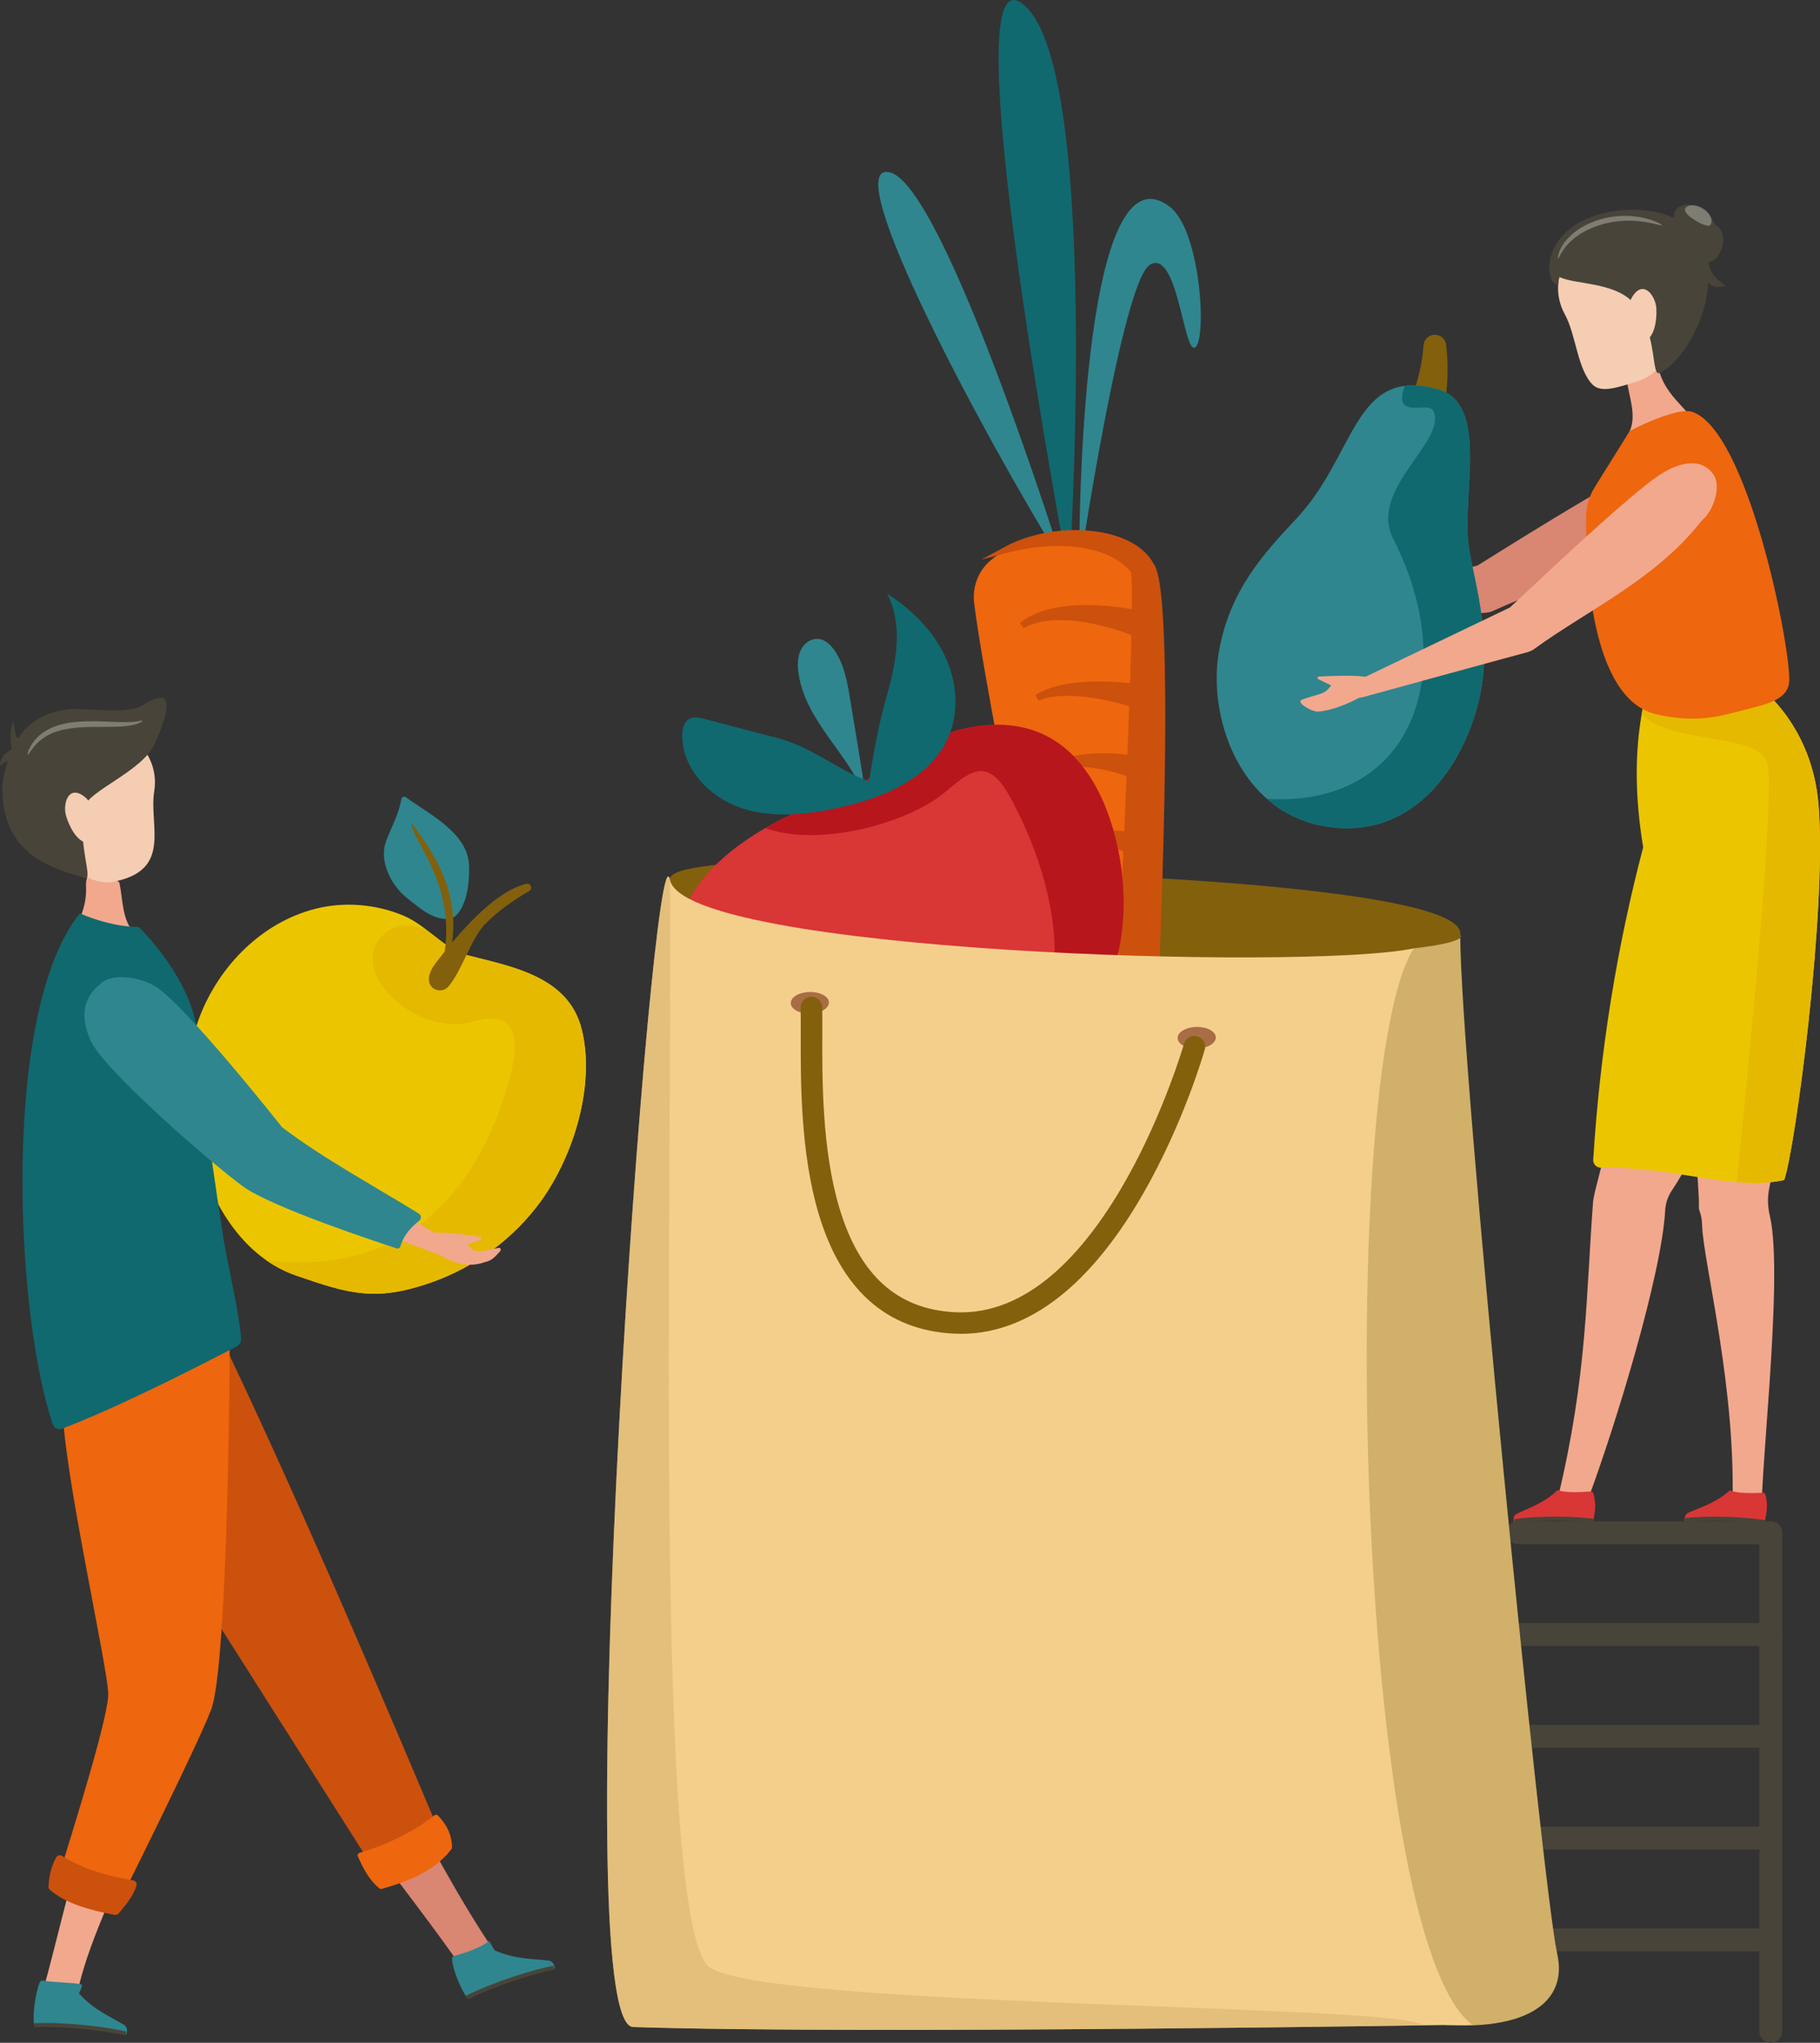 <svg width="139" height="156" viewBox="0 0 139 156" fill="none" xmlns="http://www.w3.org/2000/svg">
<rect x="0" y="0" width="139" height="156" fill="#333333" stroke="none"/>
<g clip-path="url(#clip0_419_4538)">
<path d="M135.241 156C134.757 156 134.365 155.609 134.365 155.128V117.919H115.919C115.435 117.919 115.043 117.528 115.043 117.047C115.043 116.566 115.435 116.176 115.919 116.176H135.239C135.723 116.176 136.115 116.566 136.115 117.047V155.126C136.115 155.607 135.723 155.998 135.239 155.998L135.241 156Z" fill="#484439"/>
<path d="M135.241 125.692H115.162C114.679 125.692 114.286 125.302 114.286 124.821C114.286 124.34 114.679 123.949 115.162 123.949H135.241C135.725 123.949 136.118 124.34 136.118 124.821C136.118 125.302 135.725 125.692 135.241 125.692Z" fill="#484439"/>
<path d="M135.241 133.465H115.162C114.679 133.465 114.286 133.075 114.286 132.594C114.286 132.113 114.679 131.723 115.162 131.723H135.241C135.725 131.723 136.118 132.113 136.118 132.594C136.118 133.075 135.725 133.465 135.241 133.465Z" fill="#484439"/>
<path d="M135.241 141.235H115.162C114.679 141.235 114.286 140.845 114.286 140.364C114.286 139.883 114.679 139.492 115.162 139.492H135.241C135.725 139.492 136.118 139.883 136.118 140.364C136.118 140.845 135.725 141.235 135.241 141.235Z" fill="#484439"/>
<path d="M135.241 149.008H115.162C114.679 149.008 114.286 148.618 114.286 148.137C114.286 147.656 114.679 147.266 115.162 147.266H135.241C135.725 147.266 136.118 147.656 136.118 148.137C136.118 148.618 135.725 149.008 135.241 149.008Z" fill="#484439"/>
<path d="M124.228 28.948C124.38 30.166 125.017 31.702 124.476 32.907C123.935 34.111 121.101 38.344 121.733 39.981C122.872 42.935 126.073 49.503 126.506 54.548C126.582 55.444 134.452 53.617 134.452 53.617C134.452 53.617 133.088 39.574 131.062 34.873C129.541 31.347 127.486 30.805 126.748 28.436C126.007 26.064 124.228 28.948 124.228 28.948Z" fill="#F2A88D"/>
<path d="M137.099 65.905C137.099 65.905 137.099 81.297 135.126 90.724C134.98 91.424 135.001 92.148 135.169 92.844C136.306 97.627 134.133 114.772 134.621 116.023L132.288 115.538C132.708 106.299 130.071 96.366 129.997 93.583C129.972 92.648 129.73 92.492 129.749 92.165C129.878 89.766 127.187 64.129 127.187 64.129L137.103 65.903L137.099 65.905Z" fill="#F2A88D"/>
<path d="M134.833 114.133C135.026 114.838 134.958 115.541 134.757 116.239C132.674 115.939 130.65 115.908 128.686 116.144L128.682 115.929C128.678 115.758 128.775 115.602 128.932 115.53C129.768 115.142 131.017 114.8 132.091 113.834C132.105 113.821 132.124 113.817 132.144 113.823C132.731 114.049 133.688 114.032 134.668 113.998C134.746 114.005 134.814 114.057 134.835 114.131L134.833 114.133Z" fill="#D93636"/>
<path d="M134.733 116.391C132.79 116.066 129.899 116.081 128.764 116.235L128.722 115.931C129.905 115.771 132.784 115.754 134.784 116.087L134.733 116.391Z" fill="#484439"/>
<path d="M126.506 54.019C126.506 54.019 125.019 57.407 127.049 66.48C127.397 68.035 124.909 78.926 122.005 90.239C121.901 90.642 121.703 91.361 121.665 91.843C121.135 98.752 121.237 105.031 118.988 114.357L121.233 114.629C123.441 108.717 126.911 97.28 127.174 92.446C127.204 91.9 127.378 91.37 127.685 90.914C131.172 85.772 137.931 67.427 138.143 63.802C138.55 56.806 134.471 53.688 134.471 53.688L126.506 54.017V54.019Z" fill="#F2A88D"/>
<path d="M121.684 114.027C121.901 114.726 121.854 115.428 121.676 116.135C119.584 115.901 117.561 115.93 115.605 116.228L115.594 116.013C115.586 115.842 115.679 115.683 115.832 115.605C116.655 115.192 117.894 114.812 118.935 113.812C118.95 113.799 118.969 113.793 118.988 113.799C119.584 114.006 120.537 113.96 121.517 113.896C121.595 113.901 121.665 113.951 121.686 114.025L121.684 114.027Z" fill="#D93636"/>
<path d="M115.684 116.315L115.633 116.012C116.81 115.815 119.686 115.708 121.697 115.98L121.655 116.284C119.701 116.018 116.814 116.126 115.684 116.313V116.315Z" fill="#484439"/>
<path d="M125.496 53.928C124.809 57.333 124.872 60.943 125.496 64.701C123.481 72.358 122.195 80.306 121.68 88.562C121.659 88.899 121.937 89.18 122.276 89.171C127.575 89.034 132.472 90.973 136.267 90.112C137.101 87.775 139.559 69.395 138.885 61.401C138.378 55.388 134.452 52.531 134.452 52.531L125.496 53.928Z" fill="#EBC600"/>
<path d="M134.451 52.531L125.496 53.928C125.453 54.137 125.413 54.348 125.377 54.559C127.691 56.878 134.125 55.92 134.948 58.203C135.648 60.146 133.616 80.791 132.636 90.266C133.93 90.374 135.145 90.365 136.265 90.112C137.099 87.775 139.557 69.395 138.883 61.401C138.376 55.388 134.449 52.531 134.449 52.531H134.451Z" fill="#E5B900"/>
<path d="M95.921 46.993C97.323 46.782 97.598 46.987 98.243 46.392C98.256 46.379 98.256 46.358 98.241 46.347L97.405 45.71C97.32 45.645 97.376 45.51 97.482 45.525C98.245 45.63 99.942 45.888 100.846 46.194C100.905 46.212 100.965 46.223 101.026 46.219L112.835 43.189C112.879 43.189 123.674 36.304 126.19 35.429C126.196 35.427 129.121 34.15 130.063 36.228C130.494 37.18 129.624 38.819 128.695 39.408C128.57 39.488 128.449 39.575 128.334 39.67C124.067 43.271 118.558 44.567 114.103 46.62C113.923 46.71 113.711 46.774 113.482 46.793C112.118 46.875 100.415 47.723 100.415 47.723C100.307 47.7 100.195 47.706 100.089 47.738C97.823 48.392 96.746 48.105 96.743 48.103C96.247 47.82 97.2 48.352 96.427 47.926C96.317 47.864 95.301 47.084 95.923 46.991L95.921 46.993Z" fill="#D98673"/>
<path d="M124.474 32.905L121.791 37.211C121.375 37.88 121.148 38.65 121.137 39.437C121.093 43.041 121.415 53.377 126.504 54.548C129.592 55.259 131.414 54.679 133.177 54.223C134.94 53.77 136.645 53.443 136.654 51.915C136.671 48.86 133.415 32.888 129.259 31.456C128.046 31.038 124.474 32.905 124.474 32.905Z" fill="#EE660E"/>
<path d="M129.193 20.847C129.742 24.248 127.441 28.377 125.118 29.103C123.514 29.603 122.29 30.023 121.641 29.381C120.477 28.232 120.358 25.539 119.52 24.02C117.855 21.001 120.473 17.551 122.876 17.167C125.279 16.783 128.643 17.446 129.193 20.845V20.847Z" fill="#F4CDB3"/>
<path d="M119.115 21.161C120.378 21.771 123.619 21.501 124.972 23.396C126.595 25.67 126.103 28.801 126.76 28.481C128.633 27.569 130.969 23.588 130.379 19.938C129.789 16.29 125.651 15.591 122.724 16.222C117.393 17.372 117.991 21.877 118.995 21.716C119.071 21.054 119.115 21.159 119.115 21.159V21.161Z" fill="#484439"/>
<path d="M131.024 17.196C132.248 17.827 131.287 20.308 130.377 19.941C129.709 19.671 129.348 19.585 128.597 18.433C127.846 17.283 128.182 17.747 127.942 17.07C127.274 15.198 130.135 15.057 131.024 17.196Z" fill="#484439"/>
<path d="M124.705 22.599C125.543 21.331 126.47 22.62 126.504 23.599C126.532 24.405 126.417 25.675 125.6 26.099C125.316 25.698 125.323 24.873 125.18 24.373C125.053 23.926 124.557 23.649 124.491 23.259C124.457 23.061 124.557 22.82 124.705 22.596V22.599Z" fill="#F4CDB3"/>
<g opacity="0.3">
<path d="M126.924 17.198C126.9 17.257 126.412 17.078 125.602 16.947C124.796 16.818 123.646 16.78 122.446 17.108C121.85 17.27 121.302 17.5 120.844 17.774C120.382 18.042 120.013 18.354 119.741 18.65C119.194 19.245 119.062 19.755 118.997 19.736C118.984 19.732 118.98 19.698 118.984 19.635C118.986 19.604 118.992 19.566 118.999 19.519C119.007 19.473 119.022 19.422 119.039 19.365C119.107 19.135 119.253 18.81 119.519 18.466C119.784 18.124 120.163 17.764 120.645 17.458C121.124 17.148 121.703 16.89 122.338 16.717C122.972 16.546 123.6 16.477 124.168 16.485C124.737 16.487 125.244 16.567 125.659 16.669C126.491 16.878 126.945 17.158 126.924 17.2V17.198Z" fill="white"/>
</g>
<path d="M129.724 19.5C130.262 21.304 130.29 22.213 131.841 21.827C129.724 20.588 130.782 19.082 130.782 19.082L129.724 19.5Z" fill="#484439"/>
<g opacity="0.3">
<path d="M130.47 17.247C130.396 17.247 130.317 17.22 130.25 17.197C130.177 17.174 130.107 17.152 130.035 17.125C129.889 17.072 129.706 16.975 129.488 16.842C129.272 16.707 129.074 16.57 128.934 16.435C128.898 16.399 128.866 16.367 128.839 16.334C128.809 16.3 128.784 16.264 128.763 16.23C128.72 16.163 128.69 16.089 128.69 16.013C128.69 15.939 128.726 15.87 128.799 15.808C128.837 15.777 128.881 15.754 128.934 15.732C128.987 15.711 129.049 15.694 129.115 15.686C129.38 15.648 129.732 15.713 130.059 15.914C130.385 16.11 130.629 16.422 130.697 16.728C130.731 16.88 130.714 17.022 130.665 17.112C130.612 17.205 130.542 17.241 130.468 17.241L130.47 17.247Z" fill="white"/>
</g>
<path d="M110.444 26.325C110.507 26.893 110.558 27.467 110.556 28.038C110.565 28.612 110.537 29.184 110.482 29.756C110.429 30.328 110.348 30.897 110.24 31.465C110.185 31.75 110.123 32.032 110.056 32.317C109.981 32.611 109.918 32.868 109.801 33.21L109.778 33.277C109.51 34.06 108.656 34.478 107.871 34.212C107.084 33.946 106.664 33.096 106.931 32.315C106.967 32.212 107.016 32.108 107.071 32.018C107.162 31.868 107.283 31.623 107.383 31.412C107.485 31.191 107.584 30.965 107.678 30.737C107.864 30.279 108.03 29.809 108.17 29.33C108.314 28.853 108.433 28.365 108.524 27.876C108.624 27.384 108.677 26.891 108.719 26.391L108.723 26.348C108.766 25.876 109.186 25.526 109.661 25.566C110.079 25.602 110.401 25.928 110.446 26.327L110.444 26.325Z" fill="#83600C"/>
<path d="M109.837 29.74C113.766 30.858 111.611 37.808 112.177 41.754C112.574 44.513 114.3 49.349 112.659 54.554C111.07 59.593 107.197 64.234 101.015 63.072C94.618 61.869 92.17 54.636 93.122 49.59C93.975 45.079 96.41 42.374 98.998 39.62C103.61 34.713 103.381 27.904 109.835 29.74H109.837Z" fill="#2F868F"/>
<path d="M109.838 29.74C108.843 29.458 108.007 29.38 107.288 29.468C106.314 32.177 109.102 30.549 109.481 31.395C110.516 33.692 104.479 37.372 106.405 41.146C111.613 51.346 107.884 61.661 96.765 61.009C97.912 62.015 99.325 62.752 101.013 63.07C107.197 64.233 111.068 59.591 112.657 54.553C114.298 49.35 112.572 44.512 112.175 41.752C111.607 37.809 113.762 30.857 109.835 29.738L109.838 29.74Z" fill="#10696F"/>
<path d="M99.484 53.412C100.816 52.931 101.128 53.079 101.643 52.37C101.654 52.355 101.647 52.334 101.632 52.328L100.686 51.866C100.589 51.819 100.619 51.674 100.727 51.667C101.497 51.623 103.211 51.545 104.157 51.667C104.218 51.676 104.28 51.674 104.339 51.657L115.323 46.388C115.365 46.38 124.601 37.529 126.894 36.181C126.898 36.176 129.516 34.358 130.85 36.212C131.461 37.061 130.928 38.837 130.135 39.597C130.027 39.7 129.927 39.808 129.834 39.924C126.355 44.285 121.209 46.627 117.244 49.509C117.085 49.631 116.888 49.737 116.67 49.8C115.348 50.146 104.038 53.254 104.038 53.254C103.928 53.254 103.817 53.281 103.72 53.332C101.628 54.412 100.512 54.343 100.51 54.34C99.967 54.159 101.005 54.497 100.165 54.227C100.044 54.188 98.896 53.621 99.486 53.408L99.484 53.412Z" fill="#F2A88D"/>
<path d="M82.295 66.773C71.33 65.461 50.608 65.172 51.172 67.206C53.001 73.789 75.066 72.569 79.69 73.012C84.308 73.453 110.695 75.713 111.523 71.424C112.233 67.736 82.293 66.773 82.293 66.773H82.295Z" fill="#83600C"/>
<path d="M111.524 71.422C111.524 81.323 117.852 144.453 118.927 149.19C119.854 153.277 115.926 155.528 107.901 154.382C93.25 152.287 103.724 72.916 107.969 72.422C112.214 71.928 111.524 71.422 111.524 71.422Z" fill="#D1B069"/>
<path d="M81.191 43.075C75.254 33.534 63.804 12.157 67.966 13.163C72.129 14.17 81.191 43.075 81.191 43.075Z" fill="#2F868F"/>
<path d="M82.417 43.532C82.406 33.818 83.393 11.221 89.349 15.795C91.678 17.585 92.179 25.75 91.309 26.507C90.412 27.29 89.988 19.002 87.841 20.205C85.707 21.399 82.417 43.532 82.417 43.532Z" fill="#2F868F"/>
<path d="M81.641 44.05C78.99 29.532 73.576 -2.386 77.865 0.142C84.303 3.937 81.616 44.761 81.641 44.05Z" fill="#10696F"/>
<path d="M87.899 43.193C90.09 45.864 87.472 95.853 86.475 103.622C86.437 103.915 86.021 103.943 85.947 103.658C84.114 96.704 75.494 54.962 74.399 46.052C74.251 44.845 74.692 43.63 75.613 42.83C78.928 39.954 86.248 39.982 87.899 43.193Z" fill="#EE660E"/>
<path d="M87.898 43.193C86.434 40.344 80.506 40 76.872 41.969C80.145 41.1 84.557 41.131 86.572 43.53C86.676 43.653 86.71 44.845 86.687 46.817C85.747 46.636 84.801 46.518 83.851 46.471C82.837 46.421 81.814 46.452 80.815 46.625C80.317 46.714 79.823 46.839 79.354 47.022C78.885 47.206 78.438 47.448 78.056 47.761C78.484 47.514 78.951 47.355 79.424 47.254C79.899 47.155 80.38 47.115 80.862 47.109C81.825 47.1 82.786 47.229 83.724 47.434C84.663 47.638 85.586 47.917 86.475 48.256C86.536 48.28 86.598 48.305 86.659 48.328C86.634 49.524 86.596 50.911 86.545 52.444C85.955 52.373 85.368 52.324 84.776 52.301C83.819 52.261 82.858 52.286 81.91 52.413C81.437 52.476 80.966 52.569 80.51 52.706C80.054 52.843 79.611 53.025 79.216 53.276C79.649 53.096 80.103 52.997 80.559 52.942C81.015 52.888 81.475 52.879 81.933 52.898C82.85 52.936 83.757 53.071 84.65 53.265C85.274 53.4 85.891 53.567 86.496 53.759C86.449 55.065 86.398 56.458 86.339 57.922C86.044 57.877 85.751 57.844 85.457 57.816L85.128 57.789C85.02 57.778 84.907 57.78 84.799 57.776L84.47 57.766L84.307 57.761L84.141 57.766C83.923 57.772 83.704 57.776 83.488 57.787L82.839 57.848C81.978 57.956 81.136 58.156 80.338 58.447C81.178 58.312 82.022 58.278 82.852 58.333L83.471 58.392L84.084 58.491L84.237 58.517L84.388 58.55L84.689 58.618C84.788 58.641 84.89 58.66 84.988 58.688L85.285 58.772C85.626 58.869 85.963 58.981 86.294 59.105C86.233 60.601 86.167 62.16 86.097 63.762C86.01 63.751 85.923 63.739 85.834 63.728C85.047 63.637 84.254 63.61 83.469 63.663C82.684 63.718 81.908 63.861 81.187 64.127C81.948 64.019 82.71 64.043 83.452 64.148C84.195 64.258 84.92 64.441 85.626 64.677C85.768 64.726 85.908 64.777 86.05 64.827C85.981 66.403 85.906 68.013 85.832 69.64C85.3 69.598 84.769 69.575 84.241 69.577C83.545 69.581 82.854 69.625 82.173 69.703C82.854 69.788 83.526 69.906 84.186 70.06C84.731 70.191 85.266 70.347 85.792 70.524C85.698 72.531 85.601 74.554 85.503 76.562C85.401 76.562 85.3 76.558 85.198 76.558C84.502 76.562 83.811 76.607 83.13 76.685C83.811 76.769 84.483 76.887 85.143 77.041C85.255 77.069 85.365 77.098 85.478 77.126C85.365 79.44 85.251 81.728 85.138 83.932C84.668 83.951 84.199 83.987 83.736 84.04C84.203 84.097 84.665 84.173 85.121 84.263C84.869 89.232 84.631 93.762 84.449 97.21C85.104 100.174 85.628 102.442 85.949 103.653C86.023 103.938 86.439 103.911 86.477 103.617C87.474 95.849 90.091 45.86 87.9 43.188L87.898 43.193Z" fill="#CC510D" stroke="#CC510D" stroke-width="0.49" stroke-miterlimit="10"/>
<path d="M51.791 70.678C50.429 75.324 53.098 80.451 57.283 82.981C61.468 85.511 66.141 86.823 70.994 85.772C75.341 84.834 80.281 81.726 82.922 78.225C86.052 74.073 86.428 68.438 85.062 63.515C84.22 60.483 82.572 57.42 79.657 56.074C77.22 54.949 74.278 55.232 71.756 56.232C69.435 57.152 67.653 58.73 65.534 59.958C63.931 60.889 62.111 61.395 60.435 62.194C56.708 63.975 52.981 66.615 51.791 70.676V70.678Z" fill="#D93636"/>
<path d="M72.806 85.268C76.652 83.975 80.644 81.247 82.924 78.225C86.055 74.073 86.43 68.438 85.064 63.515C84.222 60.483 82.574 57.42 79.66 56.074C77.222 54.949 74.28 55.232 71.758 56.232C69.438 57.152 67.656 58.73 65.537 59.958C63.933 60.889 62.113 61.395 60.437 62.194C59.771 62.513 59.107 62.859 58.456 63.235C62.544 64.731 69.304 62.878 72.136 60.528C74.013 58.971 75.377 57.629 77.163 60.901C80.567 67.138 84.227 79.103 72.806 85.266V85.268Z" fill="#B7161C"/>
<path d="M60.952 51.177C60.905 50.647 60.931 50.09 61.172 49.615C61.412 49.141 61.906 48.763 62.443 48.786C63.001 48.812 63.453 49.244 63.762 49.706C64.499 50.803 64.725 52.149 64.936 53.451C65.341 55.968 65.797 58.485 66.142 61.011C64.846 57.479 61.404 55.078 60.954 51.175L60.952 51.177Z" fill="#2F868F"/>
<path d="M59.433 56.375C57.548 55.881 55.662 55.388 53.776 54.896C53.413 54.801 53.013 54.71 52.677 54.877C52.243 55.094 52.113 55.649 52.107 56.133C52.075 58.671 54.164 60.873 56.578 61.694C58.992 62.515 61.644 62.217 64.134 61.665C67.452 60.928 71.005 59.462 72.396 56.377C73.293 54.392 73.094 52.02 72.152 50.058C71.21 48.094 69.583 46.514 67.746 45.332C68.979 47.672 68.472 50.52 67.746 53.063C67.116 55.278 66.718 57.419 66.378 59.669C64.034 58.848 62.083 57.071 59.429 56.377L59.433 56.375Z" fill="#10696F"/>
<path d="M51.174 67.206C49.899 61.212 43.043 154.618 48.353 154.794C66.366 155.382 112.421 154.61 112.421 154.61C103.432 147.728 102.028 81.707 107.971 72.424C99.554 74.158 52.341 72.692 51.174 67.206Z" fill="#F4CF8C"/>
<g opacity="0.5">
<path d="M48.353 154.791C63.288 155.281 97.493 154.831 108.752 154.665C108.504 154.544 108.224 154.449 107.901 154.384C101.347 153.046 58.586 153.141 54.235 150.257C49.884 147.373 51.367 92.025 51.172 67.206L51.032 66.93C49.467 67.149 43.213 154.622 48.351 154.791H48.353Z" fill="#D1B069"/>
</g>
<path d="M92.855 79.216C92.866 79.671 92.219 80.053 91.415 80.07C90.609 80.087 89.949 79.733 89.939 79.277C89.928 78.821 90.575 78.439 91.379 78.422C92.185 78.406 92.845 78.76 92.855 79.216Z" fill="#A86D45"/>
<path d="M63.307 76.548C63.318 77.004 62.671 77.385 61.867 77.402C61.061 77.419 60.401 77.065 60.391 76.609C60.38 76.153 61.027 75.771 61.831 75.754C62.637 75.738 63.297 76.092 63.307 76.548Z" fill="#A86D45"/>
<path d="M73.393 101.856C73.213 101.856 73.033 101.852 72.85 101.843C67.732 101.586 64.257 98.508 62.522 92.689C61.129 88.015 61.146 82.561 61.156 78.953C61.158 78.179 61.16 77.51 61.148 76.949C61.137 76.497 61.5 76.122 61.954 76.113C62.41 76.107 62.785 76.464 62.794 76.915C62.806 77.497 62.804 78.175 62.802 78.96C62.792 82.472 62.777 87.781 64.1 92.224C65.636 97.377 68.525 99.987 72.933 100.208C73.086 100.217 73.239 100.219 73.389 100.219C84.46 100.219 90.367 79.915 90.427 79.709C90.55 79.274 91.006 79.021 91.443 79.143C91.88 79.266 92.134 79.719 92.011 80.154C91.948 80.379 90.405 85.739 87.33 91.112C85.505 94.3 83.516 96.824 81.42 98.609C78.887 100.765 76.189 101.858 73.391 101.858L73.393 101.856Z" fill="#83600C"/>
<path d="M24.061 69.407C20.011 70.441 16.755 73.741 15.258 77.621C12.916 83.685 15.419 94.911 22.587 97.397C26.719 98.831 28.719 99.422 32.976 97.92C36.294 96.749 39.255 94.567 41.312 91.723C43.803 88.28 45.474 82.895 44.439 78.642C43.453 74.585 39.191 73.842 35.734 72.954C33.873 72.475 32.66 70.694 30.791 69.913C28.687 69.036 26.275 68.84 24.063 69.405L24.061 69.407Z" fill="#EBC600"/>
<path d="M41.308 91.723C43.799 88.28 45.47 82.896 44.435 78.642C43.449 74.585 39.187 73.842 35.73 72.954C34.658 72.677 33.801 71.971 32.911 71.27C31.687 70.31 29.879 70.496 28.948 71.739C26.81 74.587 32.043 79.279 36.26 77.988C39.73 76.925 39.546 79.933 38.99 82.088C37.484 87.921 33.046 97.76 20.334 96.236C21.026 96.722 21.774 97.114 22.585 97.397C26.717 98.832 28.717 99.422 32.974 97.92C36.292 96.749 39.253 94.567 41.31 91.723H41.308Z" fill="#E5B900"/>
<path d="M33.403 73.377C33.055 73.823 32.707 74.335 32.764 74.899C32.836 75.612 33.748 75.882 34.232 75.35C35.184 74.308 35.986 71.685 36.994 70.632C38.012 69.569 39.185 68.767 40.424 68.039C40.716 67.868 40.54 67.417 40.209 67.493C37.605 68.094 34.726 71.679 33.403 73.377Z" fill="#83600C"/>
<path d="M31.012 68.518C29.834 67.553 28.961 65.741 29.465 64.308C29.864 63.178 30.473 62.175 30.647 61.038C30.672 60.867 30.872 60.787 31.012 60.888C32.804 62.199 35.77 63.618 35.825 66.15C35.884 68.908 34.961 70.104 34.327 70.161C33.186 70.267 32.299 69.57 31.012 68.518Z" fill="#2F868F"/>
<path d="M33.653 74.666C33.566 74.636 33.771 73.963 33.941 72.864C34.026 72.315 34.087 71.657 34.081 70.927C34.068 70.199 33.988 69.4 33.792 68.583C33.408 66.942 32.681 65.57 32.151 64.578C31.883 64.083 31.667 63.673 31.544 63.374C31.419 63.076 31.387 62.895 31.423 62.88C31.461 62.865 31.561 63.009 31.743 63.266C31.924 63.523 32.191 63.895 32.505 64.37C32.819 64.844 33.179 65.427 33.515 66.112C33.682 66.454 33.846 66.823 33.988 67.214C34.132 67.604 34.261 68.017 34.361 68.45C34.569 69.313 34.637 70.163 34.62 70.929C34.596 71.697 34.488 72.381 34.348 72.94C34.319 73.081 34.274 73.212 34.24 73.337C34.204 73.461 34.172 73.579 34.13 73.685C34.051 73.9 33.99 74.085 33.92 74.231C33.786 74.524 33.695 74.676 33.657 74.664L33.653 74.666Z" fill="#83600C"/>
<path d="M9.115 67.387C9.382 68.583 9.304 70.244 10.222 71.197C11.14 72.151 13.109 75.674 13.069 77.43C12.994 80.593 14.331 87.361 15.631 92.258C15.862 93.127 7.834 94.041 7.834 94.041C7.834 94.041 4.367 80.361 4.686 75.255C4.925 71.425 6.677 70.229 6.571 67.748C6.465 65.266 9.117 67.387 9.117 67.387H9.115Z" fill="#F2A88D"/>
<path d="M1.598 60.665C2.23 64.051 6.201 67.792 8.594 67.349C13.211 66.494 11.353 63.081 11.78 60.418C12.325 57.017 8.693 54.645 6.3 55.088C3.908 55.531 0.964 57.281 1.596 60.667L1.598 60.665Z" fill="#F4CDB3"/>
<path d="M11.836 56.759C10.918 58.904 6.693 60.398 6.436 61.656C5.878 64.388 7.17 67.264 6.474 67.042C4.346 66.371 0.174 65.502 0.178 60.208C0.178 59.518 0.414 58.733 0.581 58.149C0.634 57.965 -0.015 58.577 0.002 58.394C0.089 57.505 0.772 57.394 0.861 57.218C0.946 57.052 0.598 56.197 1.001 55.153C1.067 54.982 1.141 56.773 1.453 56.29C2.457 54.733 4.357 54.058 6.128 54.151C8.695 54.286 10.116 54.353 10.971 53.813C13.816 52.014 12.492 55.233 11.836 56.761V56.759Z" fill="#484439"/>
<path d="M6.417 60.813C5.199 59.899 4.762 61.422 5.061 62.357C5.308 63.125 5.844 64.283 6.758 64.41C6.89 63.937 6.606 63.163 6.57 62.644C6.538 62.182 6.913 61.754 6.843 61.365C6.807 61.167 6.633 60.975 6.417 60.813Z" fill="#F4CDB3"/>
<g opacity="0.3">
<path d="M10.888 55.036C10.894 55.051 10.869 55.076 10.814 55.114C10.786 55.133 10.75 55.157 10.708 55.18C10.663 55.201 10.612 55.222 10.553 55.247C10.315 55.34 9.952 55.42 9.507 55.46C9.062 55.5 8.533 55.509 7.952 55.509C7.371 55.509 6.739 55.507 6.081 55.551C5.755 55.576 5.436 55.61 5.135 55.663C4.836 55.72 4.548 55.785 4.287 55.876C3.761 56.053 3.332 56.315 3.018 56.589C2.702 56.863 2.501 57.146 2.356 57.338C2.225 57.538 2.14 57.65 2.112 57.638C2.085 57.625 2.115 57.492 2.204 57.256C2.308 57.028 2.479 56.697 2.798 56.363C3.114 56.03 3.578 55.707 4.147 55.492C4.431 55.382 4.736 55.302 5.057 55.234C5.377 55.173 5.71 55.133 6.052 55.108C6.735 55.062 7.379 55.078 7.961 55.099C8.542 55.121 9.059 55.146 9.492 55.148C9.925 55.148 10.268 55.121 10.506 55.083C10.565 55.072 10.616 55.064 10.663 55.057C10.708 55.049 10.746 55.038 10.78 55.034C10.843 55.023 10.882 55.026 10.888 55.038V55.036Z" fill="white"/>
</g>
<path d="M6.607 103.251C6.607 103.251 9.507 122.267 9.829 129.74C7.679 133.114 3.627 151.738 2.948 153.014L5.776 152.892C6.819 146.275 14.046 134.437 14.447 131.681C14.583 130.755 14.84 130.628 14.861 130.301C15.014 127.902 16.664 102.637 16.664 102.637L6.607 103.249V103.251Z" fill="#F2A88D"/>
<path d="M3.033 151.381C2.713 152.173 2.469 153.816 2.607 154.656C5.065 154.59 7.418 154.827 9.664 155.369L9.7 155.12C9.728 154.922 9.636 154.728 9.465 154.622C8.548 154.059 7.146 153.493 6.032 152.225C6.018 152.208 6.397 151.584 6.2 151.537C5.481 151.375 4.378 151.417 3.245 151.246C3.154 151.242 3.067 151.295 3.033 151.379V151.381Z" fill="#2F868F"/>
<path d="M9.571 155.439C8.273 155.106 4.917 154.694 2.613 154.81L2.599 154.504C4.964 154.388 8.298 154.798 9.647 155.144L9.571 155.441V155.439Z" fill="#484439"/>
<path d="M15.351 92.359C15.351 92.359 17.405 95.44 16.983 104.725C16.911 106.316 21.257 116.615 26.085 127.259C26.257 127.639 26.006 127.122 27.084 129.065C26.848 128.643 32.308 140.948 37.709 148.942L35.253 150.259C31.704 144.986 21.815 133.023 20.858 129.575C18.87 127.151 6.474 107.711 5.592 104C3.973 97.18 7.448 93.406 7.448 93.406L15.349 92.359H15.351Z" fill="#D98673"/>
<path d="M34.529 149.581C34.563 150.433 35.181 151.839 35.652 152.548C37.866 151.484 40.11 150.741 42.382 150.317L42.312 150.077C42.257 149.885 42.092 149.746 41.892 149.72C40.823 149.581 39.311 149.636 37.773 148.935C37.752 148.925 37.366 148.216 37.346 148.231C36.77 148.689 35.77 149.068 34.667 149.374C34.583 149.408 34.525 149.49 34.529 149.581Z" fill="#2F868F"/>
<path d="M35.722 152.685L35.582 152.411C37.691 151.339 40.902 150.351 42.274 150.117L42.327 150.421C41.006 150.647 37.778 151.643 35.724 152.685H35.722Z" fill="#484439"/>
<path d="M38.109 95.291C36.792 95.534 36.194 95.823 35.748 95.07C35.74 95.055 35.748 95.034 35.763 95.028L36.748 94.656C36.847 94.618 36.832 94.473 36.726 94.456C35.965 94.34 34.264 94.104 33.311 94.139C33.25 94.142 33.188 94.133 33.131 94.112L22.688 87.85C22.646 87.837 14.28 78.17 12.12 76.617C12.116 76.613 9.679 74.56 8.179 76.281C7.492 77.071 7.855 78.889 8.576 79.719C8.673 79.83 8.765 79.948 8.845 80.071C11.9 84.736 16.806 87.544 20.484 90.778C20.631 90.916 20.817 91.038 21.029 91.122C22.313 91.589 33.284 95.73 33.284 95.73C33.394 95.741 33.5 95.779 33.593 95.838C35.575 97.108 37.004 96.361 37.102 96.363C37.104 96.363 37.106 96.363 37.108 96.363C37.666 96.235 37.957 95.783 38.19 95.559C38.281 95.471 38.234 95.268 38.109 95.291Z" fill="#F2A88D"/>
<path d="M15.633 99.562C20.978 110.471 27.208 124.835 33.714 140.273L28.587 142.783L6.448 107.897L15.635 99.562H15.633Z" fill="#CC510D"/>
<path d="M8.26 129.213C8.43 130.616 5.801 139.051 4.228 144.096L8.722 146.037C8.722 146.037 15.179 133.133 16.138 130.521C17.127 127.822 17.5 112.701 17.549 102.109C14.991 102.837 10.914 104.297 4.798 107.219C4.643 111.302 8.148 126.93 8.26 129.213Z" fill="#EE660E"/>
<path d="M27.336 141.763C27.765 142.778 28.278 143.651 28.98 144.21C29.031 144.25 29.101 144.263 29.165 144.246C31.332 143.626 33.292 142.797 34.485 141.195C34.512 141.157 34.527 141.111 34.525 141.065C34.491 139.967 34.029 139.256 33.454 138.647C33.38 138.569 33.258 138.56 33.174 138.628C31.668 139.82 29.788 140.788 27.466 141.493C27.349 141.529 27.287 141.655 27.334 141.767L27.336 141.763Z" fill="#EE660E"/>
<path d="M4.293 141.835C3.962 142.424 3.752 143.154 3.703 144.071C3.699 144.164 3.737 144.257 3.807 144.318C5.002 145.339 6.788 145.865 8.765 146.228C8.871 146.247 8.981 146.209 9.053 146.129C9.772 145.308 10.271 144.574 10.428 143.974C10.472 143.799 10.353 143.626 10.175 143.597C8.162 143.27 6.3 142.713 4.728 141.723C4.577 141.628 4.38 141.681 4.293 141.837V141.835Z" fill="#CC510D"/>
<path d="M15.088 79.046C14.715 74.742 10.6 70.788 10.6 70.788C10.6 70.788 8.744 70.876 6.096 69.754C0.036 77.271 1.181 100.564 4.047 108.795C4.143 109.069 4.444 109.209 4.718 109.107C9.219 107.424 16.448 103.672 18.081 102.814C18.287 102.706 18.414 102.491 18.41 102.259C18.382 100.834 17.252 95.802 17.076 94.65C15.767 86.084 15.461 83.348 15.088 79.044V79.046Z" fill="#10696F"/>
<path d="M7.813 75.009C6.676 75.899 5.929 77.127 6.89 79.402C7.851 81.676 16.272 88.941 18.559 90.601C20.767 92.204 28.919 94.884 30.315 95.338C30.423 95.374 30.537 95.31 30.569 95.203C30.769 94.508 31.216 93.846 32.014 93.224C32.198 93.08 32.186 92.797 31.986 92.675C28.276 90.39 24.723 88.489 21.548 86.088C21.548 86.088 14.001 76.526 11.773 75.273C10.384 74.49 8.56 74.425 7.811 75.011L7.813 75.009Z" fill="#2F868F"/>
</g>
<defs>
<clipPath id="clip0_419_4538">
<rect width="139" height="156" fill="white"/>
</clipPath>
</defs>
</svg>
